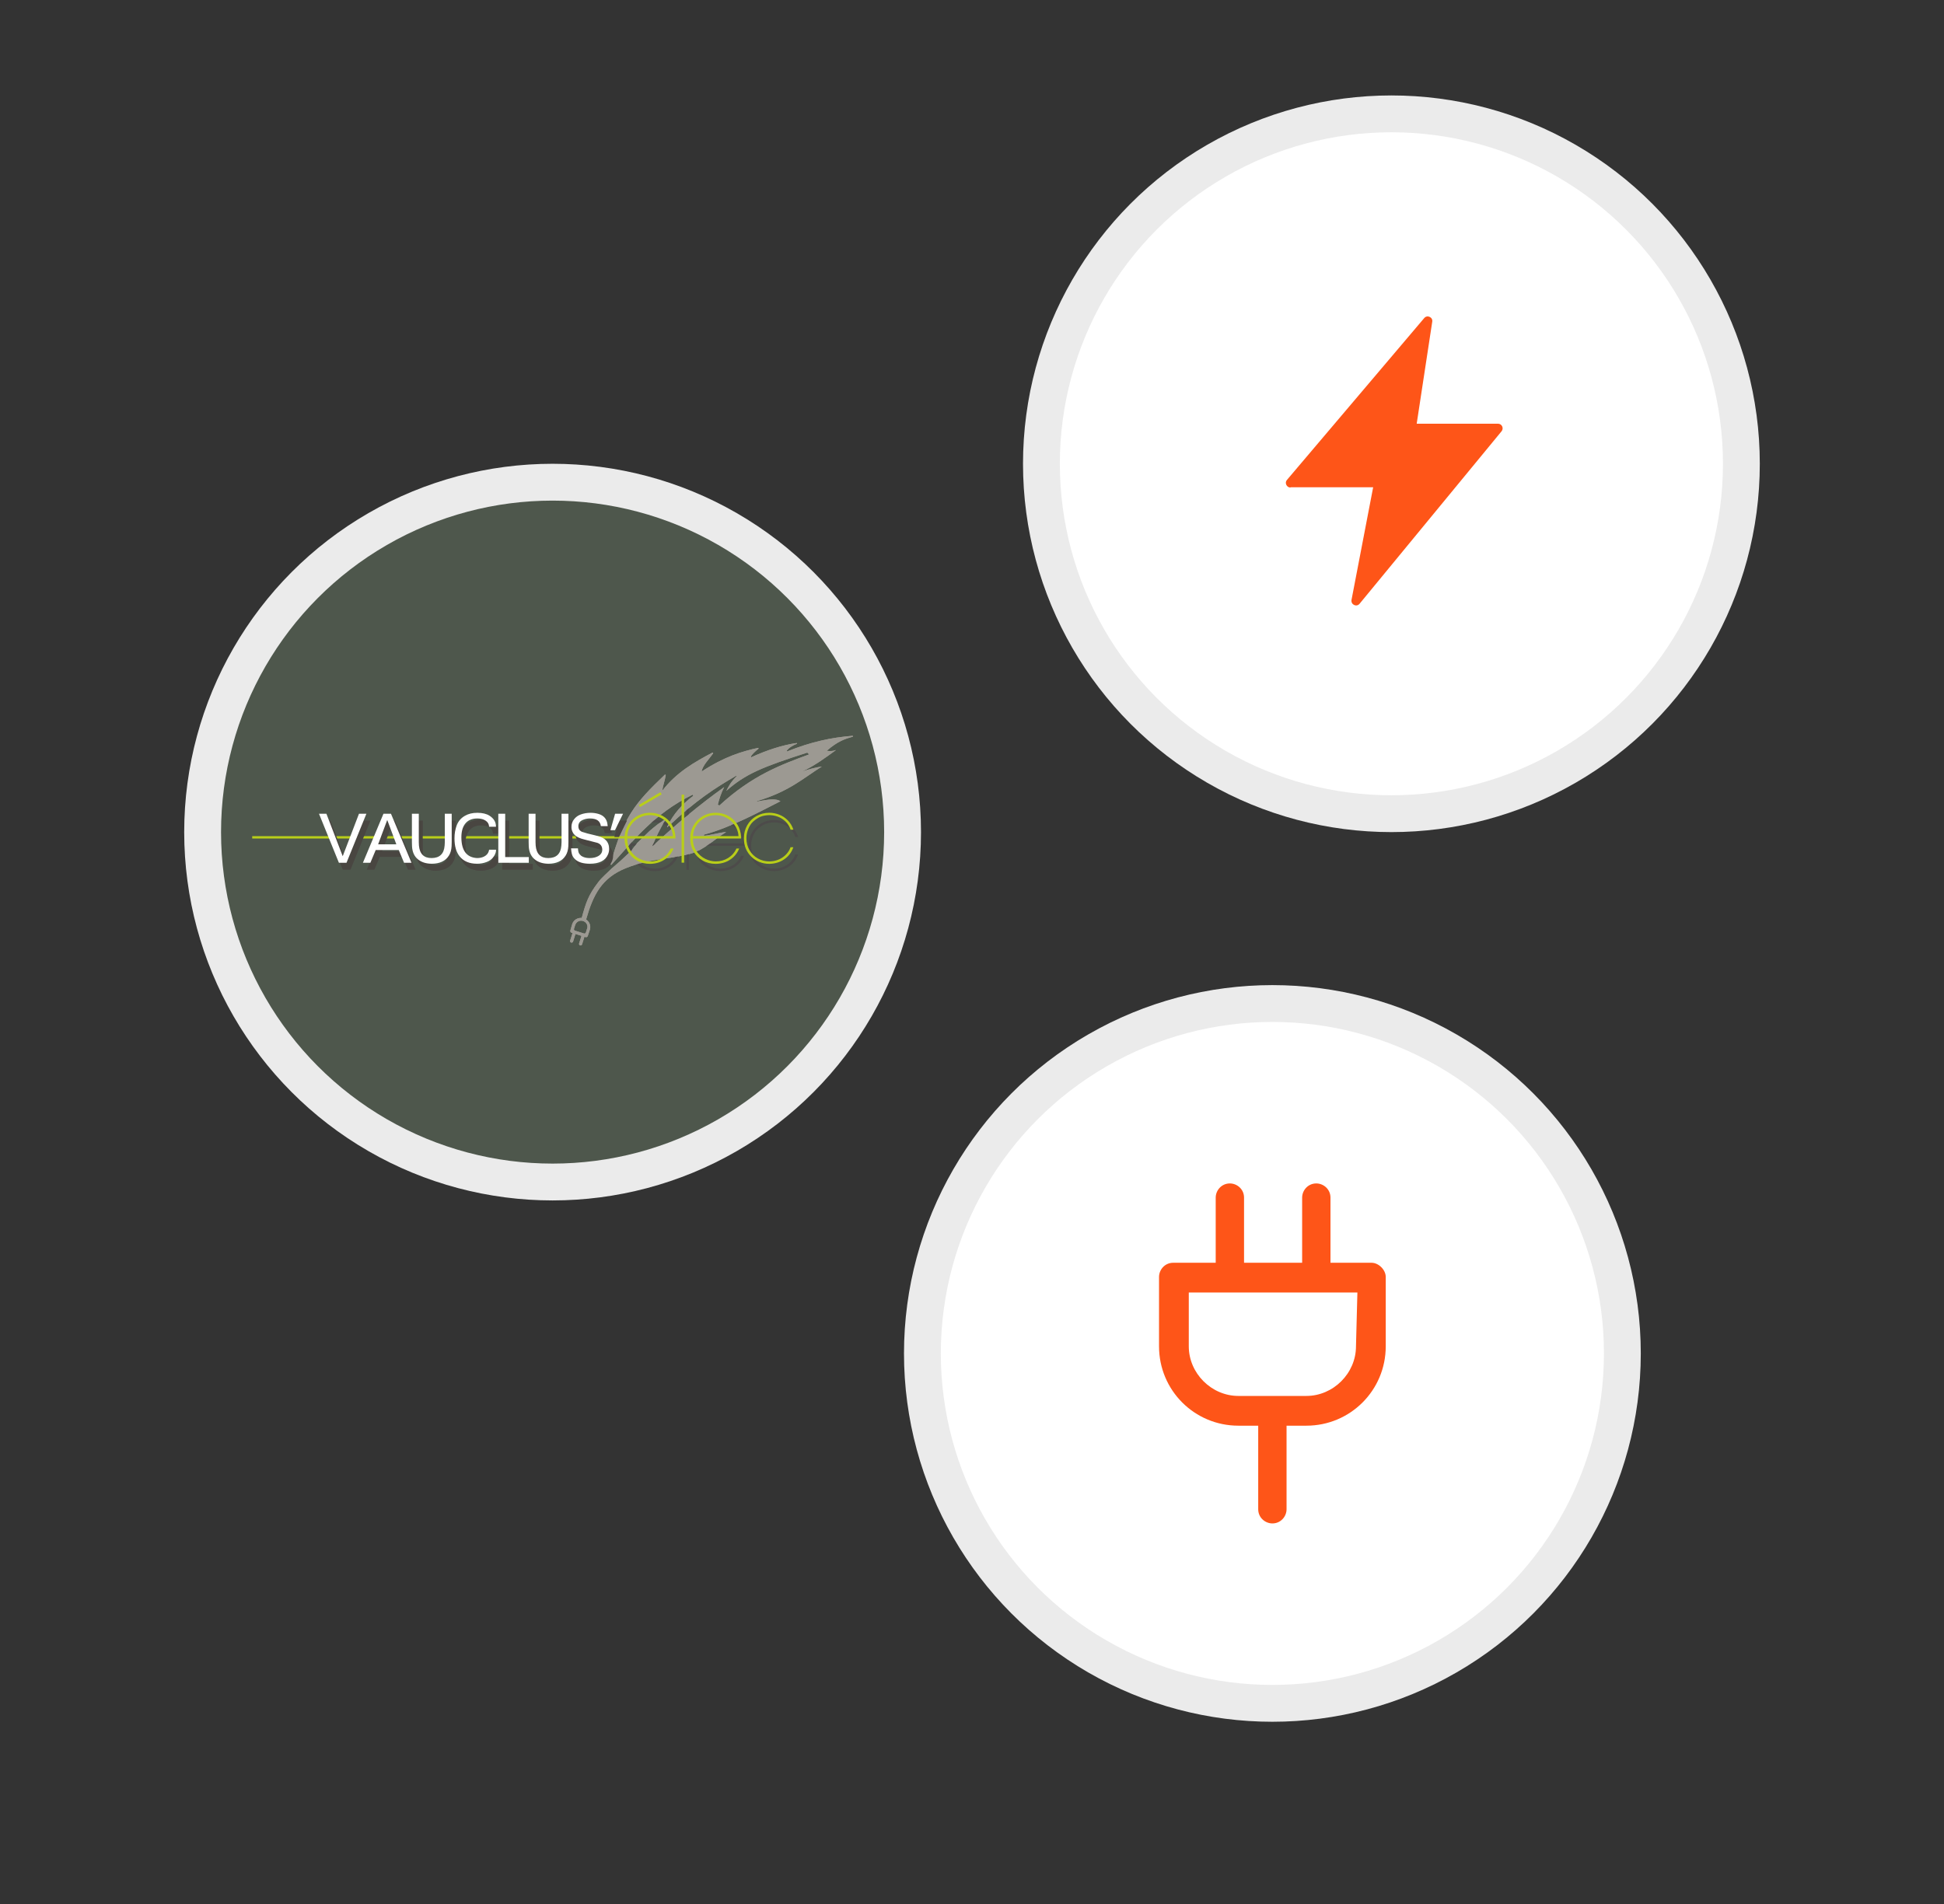<svg width="343" height="336" viewBox="0 0 343 336" fill="none" xmlns="http://www.w3.org/2000/svg">
<rect x="0" y="0" width="343" height="336" fill="#333333" stroke="none"/>
<circle cx="97.5" cy="146.843" r="65" fill="#EBEBEB"/>
<circle cx="97.5" cy="146.843" r="58.5" fill="#4E574C"/>
<mask id="mask0_5302_28896" style="mask-type:luminance" maskUnits="userSpaceOnUse" x="39" y="88" width="117" height="118">
<circle cx="97.5" cy="146.843" r="58.5" fill="white"/>
</mask>
<g mask="url(#mask0_5302_28896)">
<path fill-rule="evenodd" clip-rule="evenodd" d="M102.637 161.992C101.895 161.927 101.187 162.367 100.959 163.087C100.958 163.091 100.957 163.094 100.955 163.098L100.637 164.206C100.585 164.37 100.678 164.547 100.842 164.599L101.02 164.655L100.596 165.994C100.551 166.136 100.631 166.289 100.773 166.334C100.915 166.379 101.069 166.299 101.114 166.157L101.538 164.818L102.601 165.153L102.177 166.493C102.132 166.634 102.212 166.787 102.354 166.832C102.496 166.877 102.65 166.798 102.695 166.656L103.119 165.316L103.315 165.378C103.479 165.43 103.656 165.338 103.708 165.174C103.83 164.807 103.959 164.437 104.076 164.069C104.294 163.38 104.005 162.65 103.415 162.262C104.64 157.981 106.123 154.936 110.44 153.205C114.876 151.427 118.156 151.673 121.891 150.643C124.206 150.005 126.035 148.121 128.081 146.86L128.067 146.825C126.877 146.947 125.373 147.388 124.217 147.49L124.222 147.28C128.789 146.127 134.551 142.992 137.677 141.408L137.675 141.371C136.921 140.944 135.923 140.989 133.582 141.448L133.54 141.374C139.217 139.694 141.669 137.373 145.008 135.27C143.905 135.424 142.722 135.738 141.476 136.177C143.768 135.109 145.612 133.744 147.469 132.387L147.452 132.363C146.993 132.556 146.564 132.57 145.864 132.494C147.862 130.763 149.107 130.397 150.499 129.992C150.464 129.885 150.502 129.952 150.466 129.845C146.662 130.152 143.138 130.902 138.865 132.612L138.814 132.481C139.154 131.98 139.889 131.529 140.635 131.242L140.57 131.119C138.073 131.477 135.323 132.366 132.547 133.638L132.474 133.52C132.622 133.181 133.249 132.579 133.845 132.11L133.784 131.975C130.947 132.585 127.792 133.526 123.814 136.144L123.794 136.129C124.012 135.018 125.06 134.044 125.835 132.937L125.726 132.801C122.535 134.483 119.357 136.297 116.867 139.516L116.845 139.507C117.002 138.545 117.309 137.738 117.467 136.776L117.34 136.677C111.998 141.779 109.998 144.18 107.718 152.511L107.852 152.638C111.677 148.465 115.268 143.667 122.212 140.234L122.319 140.447C120.359 141.884 118.852 143.612 117.711 145.865L117.77 145.978C122.777 141.221 126.181 139.065 129.891 136.898L129.958 136.996C128.938 138.02 128.601 138.685 128.152 139.567C131.496 136.6 134.492 135.363 142.439 132.814C142.546 132.921 142.653 133.028 142.76 133.134C137.724 134.976 132.679 136.859 126.921 142.156C126.832 142.102 126.743 142.049 126.654 141.995C126.91 140.963 127.236 139.931 127.778 138.899C123.428 141.993 119.106 145.61 115.042 149.415C115.926 147.309 116.362 146.48 117.468 144.541L117.459 144.531C116.306 145.215 115.648 145.769 114.614 146.64C113.865 147.369 113.116 148.099 112.366 148.828C112.028 149.273 111.689 149.718 111.35 150.163C110.743 150.732 110.137 151.301 109.53 151.871C108.977 152.351 108.425 152.832 107.872 153.312C107.104 154.095 106.235 154.79 105.571 155.661C103.784 158.003 103.405 159.226 102.637 161.992ZM101.479 163.263L101.513 163.173C101.717 162.646 102.291 162.346 102.869 162.528C103.41 162.698 103.734 163.221 103.633 163.728L103.368 164.566C103.325 164.703 103.177 164.78 103.04 164.736L101.445 164.234C101.308 164.19 101.232 164.043 101.275 163.907L101.479 163.263Z" fill="#9C9992"/>
<path d="M64.034 144.82H65.343L61.833 153.465H60.492L56.982 144.82H58.291L61.165 152.305H61.167L64.034 144.82ZM68.354 144.82H69.682L73.305 153.465H71.989L71.053 151.215H66.99L66.047 153.465H64.731L68.354 144.82ZM67.413 150.215H70.629L69.02 145.91L67.413 150.215ZM74.59 144.82V149.834L74.615 150.428C74.743 151.908 75.49 152.644 76.854 152.636C78.267 152.628 79.034 151.893 79.149 150.428L79.181 149.834V144.82H80.396V149.798L80.377 150.545C80.341 151.213 80.179 151.766 79.898 152.207C79.289 153.159 78.284 153.636 76.88 153.636C75.882 153.636 75.064 153.375 74.428 152.854C73.791 152.333 73.447 151.565 73.393 150.545L73.374 149.798V144.82H74.59ZM86.947 146.789C86.849 146.408 86.578 146.111 86.138 145.894C85.812 145.735 85.408 145.653 84.92 145.649C83.939 145.649 83.207 145.982 82.719 146.647C82.304 147.22 82.098 148.009 82.102 149.014C82.119 151.322 83.037 152.529 84.852 152.636C85.331 152.64 85.748 152.552 86.106 152.372C86.538 152.153 86.815 151.837 86.936 151.429L86.998 151.159H88.213V151.362C88.179 151.753 87.998 152.153 87.67 152.557C87.391 152.896 87.034 153.151 86.597 153.318C86.05 153.534 85.467 153.641 84.852 153.636C83.522 153.636 82.509 153.209 81.811 152.356C81.195 151.602 80.887 150.539 80.887 149.166C80.883 148.334 81.017 147.559 81.289 146.844C81.561 146.128 82.043 145.571 82.732 145.176C83.339 144.824 84.069 144.648 84.92 144.648C85.819 144.653 86.534 144.824 87.066 145.163C87.794 145.63 88.172 146.23 88.207 146.967V147.114H86.991L86.947 146.789ZM89.834 144.82V152.464H93.999V153.465H88.619V144.82H89.834ZM95.186 144.82V149.834L95.212 150.428C95.34 151.908 96.087 152.644 97.451 152.636C98.864 152.628 99.63 151.893 99.745 150.428L99.777 149.834V144.82H100.993V149.798L100.973 150.545C100.937 151.213 100.776 151.766 100.495 152.207C99.886 153.159 98.881 153.636 97.477 153.636C96.478 153.636 95.661 153.375 95.025 152.854C94.388 152.333 94.043 151.565 93.99 150.545L93.971 149.798V144.82H95.186ZM102.669 150.926C102.699 151.376 102.773 151.686 102.893 151.858C103.084 152.136 103.342 152.337 103.663 152.458C103.987 152.582 104.348 152.64 104.753 152.636C105.325 152.636 105.808 152.529 106.2 152.318C106.715 152.04 106.969 151.646 106.96 151.134C106.96 150.943 106.924 150.765 106.854 150.602C106.726 150.299 106.475 150.083 106.104 149.951L103.742 149.344C103.41 149.267 103.099 149.162 102.814 149.033C102.252 148.788 101.875 148.426 101.684 147.947C101.575 147.697 101.524 147.43 101.528 147.143C101.524 146.649 101.671 146.205 101.971 145.81C102.271 145.416 102.663 145.128 103.15 144.95C103.682 144.753 104.263 144.653 104.896 144.648C105.402 144.648 105.885 144.72 106.343 144.864C107.224 145.136 107.735 145.726 107.877 146.628L107.926 147.003H106.711C106.603 146.097 105.964 145.645 104.795 145.649C104.402 145.649 104.025 145.716 103.667 145.852C103.044 146.072 102.735 146.463 102.744 147.022C102.748 147.39 102.863 147.656 103.086 147.819C103.208 147.923 103.333 147.997 103.461 148.032C103.948 148.204 104.664 148.394 105.606 148.604C106.017 148.698 106.396 148.809 106.741 148.94C107.688 149.309 108.167 150.004 108.175 151.025C108.171 151.364 108.107 151.682 107.982 151.981C107.52 153.088 106.443 153.641 104.746 153.636C103.574 153.636 102.71 153.368 102.152 152.833C101.886 152.588 101.705 152.295 101.609 151.956C101.535 151.69 101.484 151.347 101.454 150.926H102.669ZM109.224 144.82H110.627L109.205 147.714H108.4L109.224 144.82Z" fill="#4D4B4A"/>
<path d="M120 149.253H111.498C111.504 150.126 111.716 150.865 112.135 151.478C112.553 152.089 113.074 152.544 113.692 152.844C114.312 153.144 114.926 153.294 115.541 153.294C116.344 153.294 117.069 153.093 117.716 152.694C118.363 152.295 118.851 151.738 119.181 151.023H119.678C119.426 151.62 119.085 152.121 118.652 152.528C118.218 152.932 117.737 153.235 117.206 153.43C116.671 153.626 116.113 153.725 115.525 153.725C114.671 153.725 113.901 153.529 113.216 153.136C112.532 152.745 111.995 152.204 111.608 151.516C111.219 150.827 111.026 150.059 111.026 149.205V149.221C111.026 148.594 111.139 148.005 111.367 147.453C111.595 146.902 111.917 146.42 112.33 146.005C112.747 145.592 113.224 145.273 113.772 145.049C114.317 144.824 114.905 144.711 115.541 144.711C116.312 144.711 117.034 144.888 117.705 145.241C118.376 145.595 118.918 146.098 119.337 146.76C119.753 147.418 119.979 148.171 120.016 149.017L120 149.253ZM111.514 148.838H119.552C119.53 148.35 119.407 147.879 119.181 147.418C118.956 146.958 118.66 146.559 118.293 146.221C117.928 145.884 117.506 145.616 117.031 145.421C116.556 145.225 116.059 145.126 115.541 145.126C114.843 145.126 114.193 145.287 113.595 145.605C112.994 145.924 112.505 146.366 112.132 146.931C111.756 147.496 111.549 148.131 111.514 148.838ZM113.544 143.329L117.359 141.077L117.587 141.463L113.756 143.699L113.544 143.329ZM121.543 141.511V153.513H121.095V141.511H121.543ZM131.585 149.253H123.084C123.089 150.126 123.301 150.865 123.72 151.478C124.139 152.089 124.66 152.544 125.277 152.844C125.897 153.144 126.512 153.294 127.127 153.294C127.929 153.294 128.654 153.093 129.301 152.694C129.948 152.295 130.437 151.738 130.767 151.023H131.263C131.011 151.62 130.67 152.121 130.238 152.528C129.803 152.932 129.322 153.235 128.791 153.43C128.257 153.626 127.698 153.725 127.11 153.725C126.257 153.725 125.486 153.529 124.802 153.136C124.117 152.745 123.58 152.204 123.194 151.516C122.805 150.827 122.611 150.059 122.611 149.205V149.221C122.611 148.594 122.724 148.005 122.952 147.453C123.18 146.902 123.503 146.42 123.916 146.005C124.332 145.592 124.81 145.273 125.357 145.049C125.902 144.824 126.49 144.711 127.127 144.711C127.897 144.711 128.619 144.888 129.29 145.241C129.961 145.595 130.504 146.098 130.922 146.76C131.339 147.418 131.564 148.171 131.602 149.017L131.585 149.253ZM123.1 148.838H131.137C131.116 148.35 130.992 147.879 130.767 147.418C130.541 146.958 130.246 146.559 129.878 146.221C129.513 145.884 129.092 145.616 128.616 145.421C128.141 145.225 127.645 145.126 127.127 145.126C126.429 145.126 125.779 145.287 125.18 145.605C124.579 145.924 124.09 146.366 123.717 146.931C123.341 147.496 123.135 148.131 123.1 148.838ZM140.31 150.793H140.812C140.508 151.679 139.977 152.386 139.214 152.911C138.455 153.438 137.574 153.709 136.573 153.725C135.969 153.725 135.392 153.615 134.841 153.398C134.291 153.181 133.808 152.868 133.392 152.461C132.976 152.051 132.651 151.572 132.423 151.02C132.194 150.469 132.082 149.861 132.082 149.202V149.218C132.082 148.393 132.275 147.633 132.659 146.942C133.045 146.248 133.582 145.705 134.272 145.306C134.962 144.909 135.73 144.711 136.573 144.711C137.166 144.711 137.749 144.821 138.318 145.043C138.889 145.265 139.397 145.603 139.837 146.05C140.277 146.5 140.608 147.049 140.828 147.697H140.331C140.122 147.097 139.81 146.604 139.397 146.219C138.981 145.836 138.53 145.557 138.039 145.386C137.55 145.212 137.067 145.126 136.589 145.126C135.985 145.137 135.467 145.231 135.032 145.407C134.597 145.587 134.157 145.876 133.709 146.278C133.365 146.591 133.08 147.017 132.86 147.555C132.64 148.093 132.53 148.642 132.53 149.202C132.53 149.987 132.713 150.691 133.078 151.318C133.44 151.947 133.934 152.431 134.554 152.777C135.177 153.122 135.848 153.294 136.573 153.294C137.045 153.289 137.486 153.219 137.894 153.085C138.304 152.954 138.669 152.766 138.994 152.531C139.319 152.292 139.596 152.022 139.821 151.722C140.047 151.422 140.21 151.111 140.31 150.793Z" fill="#4D4B4A"/>
<path fill-rule="evenodd" clip-rule="evenodd" d="M102.637 161.992C101.895 161.927 101.187 162.367 100.959 163.087C100.958 163.091 100.957 163.094 100.955 163.098L100.637 164.206C100.585 164.37 100.678 164.547 100.842 164.599L101.02 164.655L100.596 165.994C100.551 166.136 100.631 166.289 100.773 166.334C100.915 166.379 101.069 166.299 101.114 166.157L101.538 164.818L102.601 165.153L102.177 166.493C102.132 166.634 102.212 166.787 102.354 166.832C102.496 166.877 102.65 166.798 102.695 166.656L103.119 165.316L103.315 165.378C103.479 165.43 103.656 165.338 103.708 165.174C103.83 164.807 103.959 164.437 104.076 164.069C104.294 163.38 104.005 162.65 103.415 162.262C104.64 157.981 106.123 154.936 110.44 153.205C114.876 151.427 118.156 151.673 121.891 150.643C124.206 150.005 126.035 148.121 128.081 146.86L128.067 146.825C126.877 146.947 125.373 147.388 124.217 147.49L124.222 147.28C128.789 146.127 134.551 142.992 137.677 141.408L137.675 141.371C136.921 140.944 135.923 140.989 133.582 141.448L133.54 141.374C139.217 139.694 141.669 137.373 145.008 135.27C143.905 135.424 142.722 135.738 141.476 136.177C143.768 135.109 145.612 133.744 147.469 132.387L147.452 132.363C146.993 132.556 146.564 132.57 145.864 132.494C147.862 130.763 149.107 130.397 150.499 129.992C150.464 129.885 150.502 129.952 150.466 129.845C146.662 130.152 143.138 130.902 138.865 132.612L138.814 132.481C139.154 131.98 139.889 131.529 140.635 131.242L140.57 131.119C138.073 131.477 135.323 132.366 132.547 133.638L132.474 133.52C132.622 133.181 133.249 132.579 133.845 132.11L133.784 131.975C130.947 132.585 127.792 133.526 123.814 136.144L123.794 136.129C124.012 135.018 125.06 134.044 125.835 132.937L125.726 132.801C122.535 134.483 119.357 136.297 116.867 139.516L116.845 139.507C117.002 138.545 117.309 137.738 117.467 136.776L117.34 136.677C111.998 141.779 109.998 144.18 107.718 152.511L107.852 152.638C111.677 148.465 115.268 143.667 122.212 140.234L122.319 140.447C120.359 141.884 118.852 143.612 117.711 145.865L117.77 145.978C122.777 141.221 126.181 139.065 129.891 136.898L129.958 136.996C128.938 138.02 128.601 138.685 128.152 139.567C131.496 136.6 134.492 135.363 142.439 132.814C142.546 132.921 142.653 133.028 142.76 133.134C137.724 134.976 132.679 136.859 126.921 142.156C126.832 142.102 126.743 142.049 126.654 141.995C126.91 140.963 127.236 139.931 127.778 138.899C123.428 141.993 119.106 145.61 115.042 149.415C115.926 147.309 116.362 146.48 117.468 144.541L117.459 144.531C116.306 145.215 115.648 145.769 114.614 146.64C113.865 147.369 113.116 148.099 112.366 148.828C112.028 149.273 111.689 149.718 111.35 150.163C110.743 150.732 110.137 151.301 109.53 151.871C108.977 152.351 108.425 152.832 107.872 153.312C107.104 154.095 106.235 154.79 105.571 155.661C103.784 158.003 103.405 159.226 102.637 161.992ZM101.479 163.263L101.513 163.173C101.717 162.646 102.291 162.346 102.869 162.528C103.41 162.698 103.734 163.221 103.633 163.728L103.368 164.566C103.325 164.703 103.177 164.78 103.04 164.736L101.445 164.234C101.308 164.19 101.232 164.043 101.275 163.907L101.479 163.263Z" fill="#9C9992"/>
<path fill-rule="evenodd" clip-rule="evenodd" d="M110.532 147.559H44.499V147.975H110.532V147.559Z" fill="#B9CE19"/>
<path d="M64.034 144.82H65.343L61.833 153.465H60.492L56.982 144.82H58.291L61.165 152.305H61.167L64.034 144.82ZM68.354 144.82H69.682L73.305 153.465H71.989L71.053 151.215H66.99L66.047 153.465H64.731L68.354 144.82ZM67.413 150.215H70.629L69.02 145.91L67.413 150.215ZM74.59 144.82V149.834L74.615 150.428C74.743 151.908 75.49 152.644 76.854 152.636C78.267 152.628 79.034 151.893 79.149 150.428L79.181 149.834V144.82H80.396V149.798L80.377 150.545C80.341 151.213 80.179 151.766 79.898 152.207C79.289 153.159 78.284 153.636 76.88 153.636C75.882 153.636 75.064 153.375 74.428 152.854C73.791 152.333 73.447 151.565 73.393 150.545L73.374 149.798V144.82H74.59ZM86.947 146.789C86.849 146.408 86.578 146.111 86.138 145.894C85.812 145.735 85.408 145.653 84.92 145.649C83.939 145.649 83.207 145.982 82.719 146.647C82.304 147.22 82.098 148.009 82.102 149.014C82.119 151.322 83.037 152.529 84.852 152.636C85.331 152.64 85.748 152.552 86.106 152.372C86.538 152.153 86.815 151.837 86.936 151.429L86.998 151.159H88.213V151.362C88.179 151.753 87.998 152.153 87.67 152.557C87.391 152.896 87.034 153.151 86.597 153.318C86.05 153.534 85.467 153.641 84.852 153.636C83.522 153.636 82.509 153.209 81.811 152.356C81.195 151.602 80.887 150.539 80.887 149.166C80.883 148.334 81.017 147.559 81.289 146.844C81.561 146.128 82.043 145.571 82.732 145.176C83.339 144.824 84.069 144.648 84.92 144.648C85.819 144.653 86.534 144.824 87.066 145.163C87.794 145.63 88.172 146.23 88.207 146.967V147.114H86.991L86.947 146.789ZM89.834 144.82V152.464H93.999V153.465H88.619V144.82H89.834ZM95.186 144.82V149.834L95.212 150.428C95.34 151.908 96.087 152.644 97.451 152.636C98.864 152.628 99.63 151.893 99.745 150.428L99.777 149.834V144.82H100.993V149.798L100.973 150.545C100.937 151.213 100.776 151.766 100.495 152.207C99.886 153.159 98.881 153.636 97.477 153.636C96.478 153.636 95.661 153.375 95.025 152.854C94.388 152.333 94.043 151.565 93.99 150.545L93.971 149.798V144.82H95.186ZM102.669 150.926C102.699 151.376 102.773 151.686 102.893 151.858C103.084 152.136 103.342 152.337 103.663 152.458C103.987 152.582 104.348 152.64 104.753 152.636C105.325 152.636 105.808 152.529 106.2 152.318C106.715 152.04 106.969 151.646 106.96 151.134C106.96 150.943 106.924 150.765 106.854 150.602C106.726 150.299 106.475 150.083 106.104 149.951L103.742 149.344C103.41 149.267 103.099 149.162 102.814 149.033C102.252 148.788 101.875 148.426 101.684 147.947C101.575 147.697 101.524 147.43 101.528 147.143C101.524 146.649 101.671 146.205 101.971 145.81C102.271 145.416 102.663 145.128 103.15 144.95C103.682 144.753 104.263 144.653 104.896 144.648C105.402 144.648 105.885 144.72 106.343 144.864C107.224 145.136 107.735 145.726 107.877 146.628L107.926 147.003H106.711C106.603 146.097 105.964 145.645 104.795 145.649C104.402 145.649 104.025 145.716 103.667 145.852C103.044 146.072 102.735 146.463 102.744 147.022C102.748 147.39 102.863 147.656 103.086 147.819C103.208 147.923 103.333 147.997 103.461 148.032C103.948 148.204 104.664 148.394 105.606 148.604C106.017 148.698 106.396 148.809 106.741 148.94C107.688 149.309 108.167 150.004 108.175 151.025C108.171 151.364 108.107 151.682 107.982 151.981C107.52 153.088 106.443 153.641 104.746 153.636C103.574 153.636 102.71 153.368 102.152 152.833C101.886 152.588 101.705 152.295 101.609 151.956C101.535 151.69 101.484 151.347 101.454 150.926H102.669ZM109.224 144.82H110.627L109.205 147.714H108.4L109.224 144.82Z" fill="#494641"/>
<path d="M63.337 143.607H64.646L61.136 152.252H59.795L56.285 143.607H57.594L60.468 151.092H60.47L63.337 143.607ZM67.657 143.607H68.985L72.607 152.252H71.292L70.356 150.002H66.292L65.349 152.252H64.034L67.657 143.607ZM66.716 149.002H69.932L68.323 144.697L66.716 149.002ZM73.892 143.607V148.621L73.918 149.215C74.046 150.695 74.793 151.431 76.157 151.423C77.57 151.415 78.337 150.68 78.451 149.215L78.483 148.621V143.607H79.699V148.586L79.679 149.333C79.643 150 79.482 150.553 79.201 150.994C78.592 151.946 77.587 152.423 76.182 152.423C75.184 152.423 74.367 152.162 73.731 151.641C73.094 151.12 72.749 150.352 72.696 149.333L72.677 148.586V143.607H73.892ZM86.249 145.576C86.151 145.195 85.881 144.898 85.44 144.681C85.115 144.522 84.71 144.44 84.223 144.436C83.242 144.436 82.51 144.769 82.022 145.434C81.607 146.007 81.401 146.796 81.405 147.801C81.422 150.109 82.339 151.316 84.155 151.423C84.634 151.427 85.051 151.339 85.409 151.159C85.841 150.94 86.117 150.624 86.239 150.216L86.3 149.946H87.516V150.149C87.481 150.54 87.301 150.94 86.973 151.344C86.694 151.683 86.336 151.938 85.9 152.105C85.353 152.321 84.77 152.428 84.155 152.423C82.825 152.423 81.811 151.996 81.113 151.143C80.498 150.389 80.19 149.326 80.19 147.954C80.185 147.121 80.319 146.346 80.592 145.631C80.864 144.915 81.345 144.358 82.035 143.963C82.641 143.611 83.372 143.436 84.223 143.436C85.121 143.44 85.836 143.611 86.368 143.95C87.096 144.417 87.475 145.018 87.509 145.754V145.901H86.294L86.249 145.576ZM89.137 143.607V151.252H93.302V152.252H87.921V143.607H89.137ZM94.489 143.607V148.621L94.514 149.215C94.642 150.695 95.389 151.431 96.754 151.423C98.167 151.415 98.933 150.68 99.048 149.215L99.08 148.621V143.607H100.295V148.586L100.276 149.333C100.24 150 100.078 150.553 99.797 150.994C99.189 151.946 98.184 152.423 96.779 152.423C95.781 152.423 94.964 152.162 94.327 151.641C93.691 151.12 93.346 150.352 93.293 149.333L93.274 148.586V143.607H94.489ZM101.972 149.713C102.002 150.163 102.076 150.473 102.195 150.645C102.387 150.923 102.644 151.124 102.966 151.245C103.289 151.369 103.651 151.427 104.056 151.423C104.628 151.423 105.111 151.316 105.503 151.105C106.018 150.827 106.271 150.433 106.263 149.921C106.263 149.73 106.227 149.552 106.156 149.389C106.029 149.086 105.778 148.87 105.407 148.738L103.045 148.131C102.713 148.054 102.402 147.949 102.117 147.82C101.555 147.575 101.178 147.213 100.986 146.734C100.878 146.485 100.827 146.217 100.831 145.93C100.827 145.436 100.974 144.993 101.274 144.597C101.574 144.204 101.965 143.915 102.453 143.737C102.985 143.54 103.566 143.44 104.198 143.436C104.705 143.436 105.188 143.507 105.645 143.651C106.527 143.923 107.038 144.513 107.18 145.415L107.229 145.79H106.014C105.905 144.884 105.267 144.432 104.098 144.436C103.704 144.436 103.328 144.503 102.97 144.639C102.346 144.859 102.038 145.25 102.046 145.809C102.051 146.177 102.166 146.443 102.389 146.606C102.51 146.711 102.636 146.784 102.764 146.819C103.251 146.991 103.966 147.181 104.909 147.391C105.32 147.485 105.699 147.596 106.044 147.728C106.991 148.096 107.47 148.791 107.478 149.812C107.474 150.151 107.41 150.469 107.284 150.768C106.823 151.875 105.746 152.428 104.049 152.423C102.876 152.423 102.012 152.156 101.455 151.62C101.189 151.375 101.008 151.082 100.912 150.743C100.837 150.477 100.786 150.134 100.756 149.713H101.972ZM108.527 143.607H109.929L108.507 146.501H107.703L108.527 143.607Z" fill="white"/>
<path d="M119.167 147.974H110.665C110.67 148.847 110.882 149.586 111.301 150.199C111.72 150.809 112.241 151.265 112.858 151.565C113.478 151.865 114.093 152.014 114.708 152.014C115.51 152.014 116.235 151.814 116.882 151.415C117.529 151.016 118.018 150.459 118.348 149.744H118.845C118.592 150.341 118.251 150.842 117.819 151.249C117.384 151.653 116.904 151.956 116.372 152.151C115.838 152.346 115.28 152.446 114.692 152.446C113.838 152.446 113.068 152.25 112.383 151.856C111.698 151.466 111.161 150.925 110.775 150.236C110.386 149.548 110.192 148.78 110.192 147.925V147.941C110.192 147.315 110.305 146.726 110.533 146.174C110.761 145.622 111.084 145.14 111.497 144.725C111.913 144.313 112.391 143.994 112.939 143.769C113.484 143.544 114.071 143.432 114.708 143.432C115.478 143.432 116.2 143.609 116.871 143.962C117.542 144.315 118.085 144.819 118.503 145.48C118.92 146.139 119.145 146.892 119.183 147.738L119.167 147.974ZM110.681 147.558H118.718C118.697 147.071 118.573 146.6 118.348 146.139C118.122 145.679 117.827 145.28 117.459 144.942C117.094 144.605 116.673 144.337 116.198 144.141C115.722 143.946 115.226 143.847 114.708 143.847C114.01 143.847 113.36 144.007 112.761 144.326C112.16 144.645 111.672 145.087 111.298 145.652C110.923 146.217 110.716 146.851 110.681 147.558ZM112.71 142.05L116.525 139.798L116.753 140.183L112.922 142.42L112.71 142.05ZM120.71 140.232V152.234H120.261V140.232H120.71ZM130.752 147.974H122.25C122.256 148.847 122.468 149.586 122.886 150.199C123.305 150.809 123.826 151.265 124.444 151.565C125.064 151.865 125.678 152.014 126.293 152.014C127.096 152.014 127.821 151.814 128.467 151.415C129.114 151.016 129.603 150.459 129.933 149.744H130.43C130.178 150.341 129.837 150.842 129.404 151.249C128.97 151.653 128.489 151.956 127.957 152.151C127.423 152.346 126.865 152.446 126.277 152.446C125.423 152.446 124.653 152.25 123.968 151.856C123.284 151.466 122.747 150.925 122.36 150.236C121.971 149.548 121.778 148.78 121.778 147.925V147.941C121.778 147.315 121.89 146.726 122.119 146.174C122.347 145.622 122.669 145.14 123.082 144.725C123.499 144.313 123.976 143.994 124.524 143.769C125.069 143.544 125.657 143.432 126.293 143.432C127.064 143.432 127.786 143.609 128.457 143.962C129.128 144.315 129.67 144.819 130.089 145.48C130.505 146.139 130.731 146.892 130.768 147.738L130.752 147.974ZM122.266 147.558H130.304C130.282 147.071 130.159 146.6 129.933 146.139C129.708 145.679 129.412 145.28 129.045 144.942C128.68 144.605 128.258 144.337 127.783 144.141C127.308 143.946 126.811 143.847 126.293 143.847C125.595 143.847 124.945 144.007 124.347 144.326C123.746 144.645 123.257 145.087 122.884 145.652C122.508 146.217 122.301 146.851 122.266 147.558ZM139.476 149.513H139.978C139.675 150.4 139.143 151.107 138.381 151.632C137.621 152.159 136.741 152.43 135.739 152.446C135.135 152.446 134.558 152.336 134.008 152.119C133.458 151.902 132.974 151.589 132.558 151.182C132.142 150.772 131.817 150.293 131.589 149.741C131.361 149.189 131.248 148.581 131.248 147.923V147.939C131.248 147.114 131.441 146.353 131.825 145.662C132.212 144.969 132.749 144.425 133.439 144.026C134.129 143.63 134.896 143.432 135.739 143.432C136.333 143.432 136.915 143.541 137.484 143.764C138.056 143.986 138.563 144.324 139.004 144.771C139.444 145.221 139.774 145.77 139.994 146.418H139.498C139.288 145.818 138.977 145.325 138.563 144.939C138.147 144.557 137.696 144.278 137.205 144.107C136.717 143.933 136.233 143.847 135.755 143.847C135.151 143.858 134.633 143.951 134.198 144.128C133.764 144.307 133.323 144.597 132.875 144.998C132.531 145.312 132.247 145.737 132.027 146.276C131.807 146.814 131.697 147.363 131.697 147.923C131.697 148.707 131.879 149.412 132.244 150.038C132.607 150.668 133.101 151.152 133.721 151.498C134.343 151.843 135.015 152.014 135.739 152.014C136.212 152.009 136.652 151.94 137.06 151.806C137.471 151.674 137.836 151.487 138.161 151.251C138.486 151.013 138.762 150.743 138.988 150.443C139.213 150.143 139.377 149.832 139.476 149.513Z" fill="#B9CE19"/>
</g>
<circle cx="245.5" cy="81.843" r="65" fill="#EBEBEB"/>
<circle cx="245.5" cy="81.843" r="58.5" fill="white"/>
<mask id="mask1_5302_28896" style="mask-type:luminance" maskUnits="userSpaceOnUse" x="186" y="23" width="118" height="118">
<circle cx="245.5" cy="81.843" r="58.5" fill="white"/>
</mask>
<g mask="url(#mask1_5302_28896)">
<path d="M227.697 86.039C227.012 86.039 226.621 85.199 227.061 84.704L251.285 56.138C251.823 55.495 252.851 55.99 252.704 56.78L249.963 74.77H264.302C264.987 74.77 265.379 75.561 264.938 76.105L239.882 106.549C239.344 107.192 238.316 106.698 238.463 105.857L242.28 85.989H227.697V86.039Z" fill="#FE5518"/>
</g>
<circle cx="224.5" cy="238.843" r="65" fill="#EBEBEB"/>
<circle cx="224.5" cy="238.843" r="58.5" fill="white"/>
<mask id="mask2_5302_28896" style="mask-type:luminance" maskUnits="userSpaceOnUse" x="165" y="180" width="118" height="118">
<circle cx="224.5" cy="238.843" r="58.5" fill="white"/>
</mask>
<g mask="url(#mask2_5302_28896)">
<path d="M242 222.843H234.75V211.343C234.75 209.843 233.5 208.843 232.25 208.843C230.75 208.843 229.75 210.093 229.75 211.343V222.843H219.5V211.343C219.5 209.843 218.25 208.843 217 208.843C215.5 208.843 214.5 210.093 214.5 211.343V222.843H207C205.5 222.843 204.5 224.093 204.5 225.343V237.593C204.5 245.343 210.75 251.593 218.5 251.593H222V266.343C222 267.843 223.25 268.843 224.5 268.843C226 268.843 227 267.593 227 266.343V251.593H230.5C238.25 251.593 244.5 245.343 244.5 237.593V225.343C244.5 224.093 243.25 222.843 242 222.843ZM239.25 237.593C239.25 242.343 235.25 246.343 230.5 246.343H218.5C213.75 246.343 209.75 242.343 209.75 237.593V228.093H239.5L239.25 237.593Z" fill="#FE5518"/>
</g>
</svg>
